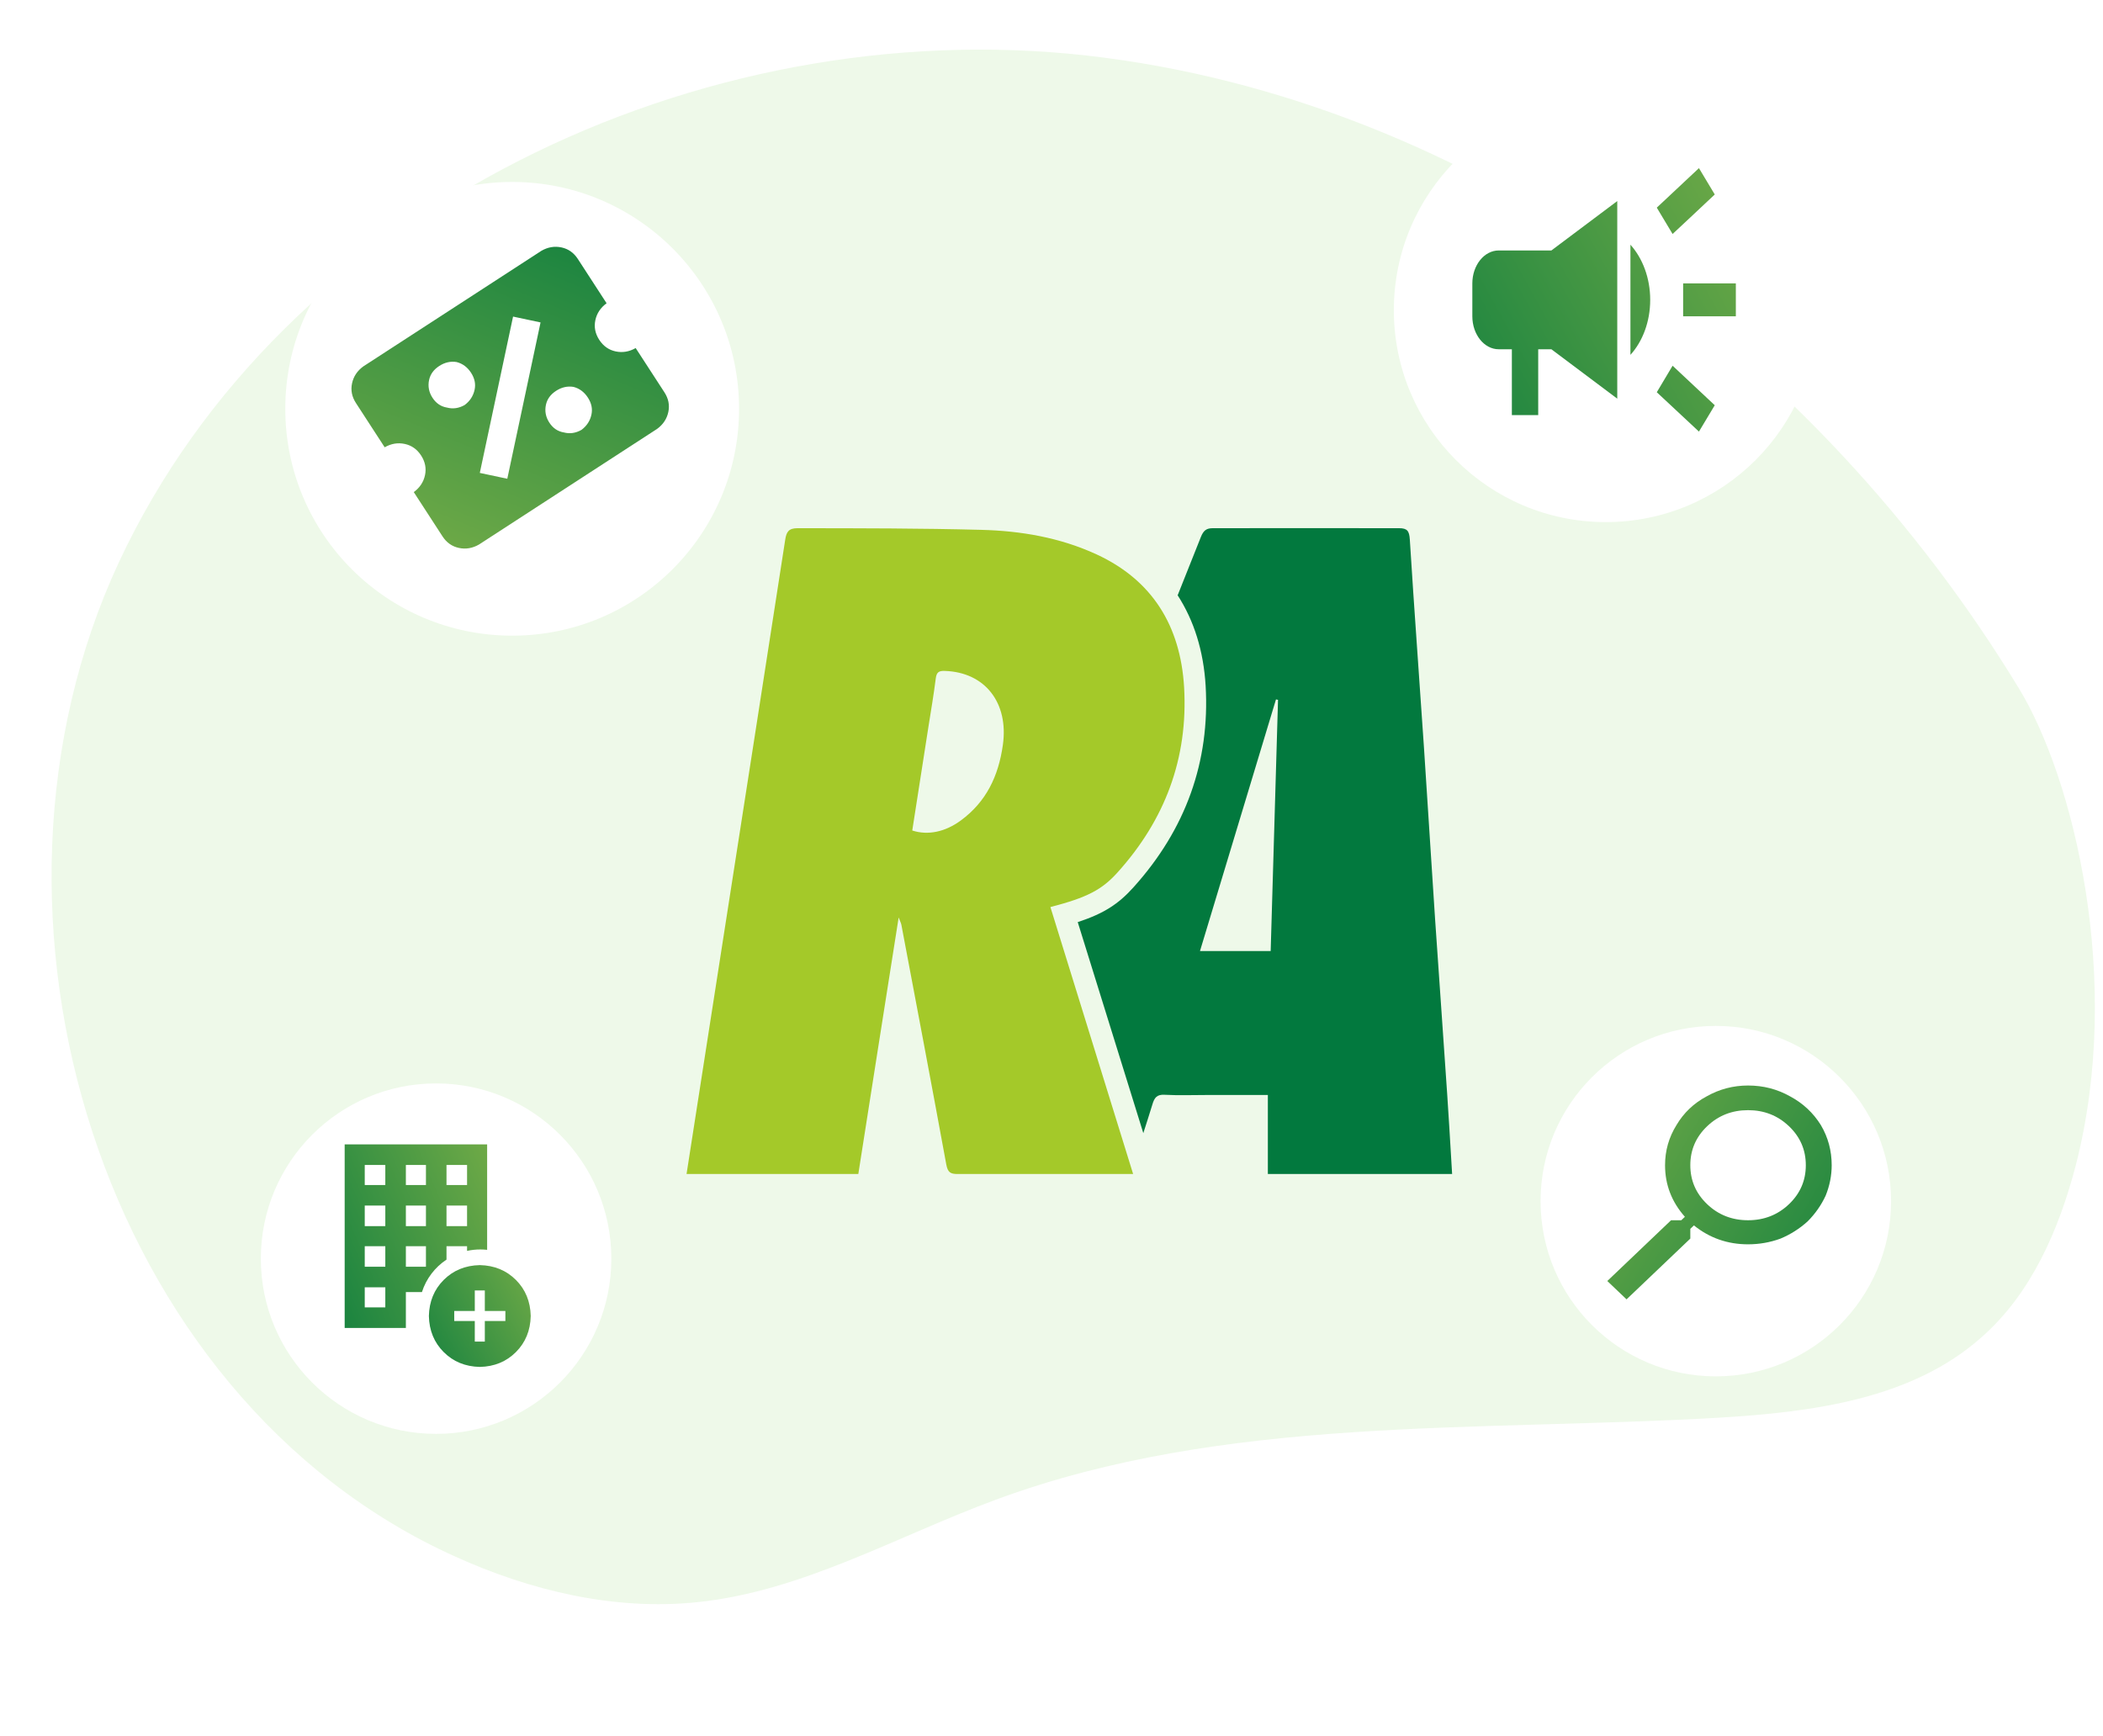 <svg width="258" height="213" viewBox="0 0 258 213" fill="none" xmlns="http://www.w3.org/2000/svg">
<path d="M74.932 113.161C74.345 110.814 70.824 101.424 68.738 97.316L74.932 114.335L74.932 113.161Z" fill="#8DAD22"/>
<path d="M247.704 84.498C222.9 43.67 180.758 12.177 133.289 6.81C85.858 1.506 34.7 25.75 14.549 69.063C-5.539 112.338 12.31 171.344 55.814 190.975C65.069 195.172 75.357 197.643 85.524 196.586C98.447 195.266 110.084 188.453 122.253 183.981C150.224 173.655 181.065 175.682 210.876 173.949C222.292 173.266 234.471 171.702 243.015 164.151C249.172 158.787 252.574 150.943 254.649 143.028C260.515 120.268 254.372 95.457 247.704 84.498Z" fill="#EEF9E9"/>
<g clip-path="url(#clip0_5092_57802)">
<g clip-path="url(#clip1_5092_57802)">
<path fill-rule="evenodd" clip-rule="evenodd" d="M147.216 116.691C150.327 106.373 153.435 96.1 156.54 85.817L156.791 85.87C156.484 96.114 156.187 106.355 155.889 116.691C152.987 116.691 150.193 116.691 147.216 116.691ZM177.545 134.273C177.063 127.095 176.543 119.915 176.056 112.732C175.585 105.684 175.156 98.631 174.685 91.583C174.117 83.111 173.485 74.651 172.958 66.182C172.886 65.155 172.658 64.809 171.631 64.808C164.451 64.797 154.668 64.808 148.798 64.808C147.981 64.808 147.64 65.106 147.322 65.896C146.375 68.279 145.424 70.66 144.476 73.043C146.484 76.144 147.656 79.871 147.91 84.15C148.45 93.444 145.468 101.762 139.053 108.875C137.211 110.925 135.417 112.092 132.219 113.142L140.264 139.033C140.636 137.862 141.024 136.685 141.379 135.509C141.624 134.679 141.933 134.273 142.878 134.327C144.607 134.421 146.347 134.354 148.088 134.354C150.5 134.354 152.922 134.354 155.543 134.354C155.543 137.625 155.543 140.849 155.543 144.049C160.538 144.049 172.278 144.049 178.148 144.049C177.891 139.66 177.69 136.401 177.545 134.273Z" fill="#02793E"/>
<path fill-rule="evenodd" clip-rule="evenodd" d="M111.918 101.902C113.849 102.528 115.963 102.076 117.884 100.664C120.982 98.382 122.499 95.245 123.036 91.383C123.754 86.27 120.88 82.477 115.898 82.321C115.194 82.296 114.901 82.473 114.804 83.225C114.557 85.196 114.222 87.16 113.909 89.13C113.251 93.359 112.59 97.597 111.918 101.902ZM96.329 66.237C96.474 65.282 96.735 64.808 97.848 64.809C105.75 64.816 112.869 64.816 120.37 65.011C125.236 65.134 130.031 65.95 134.524 68.02C141.364 71.177 144.82 76.79 145.268 84.317C145.775 93.063 142.897 100.617 137.109 107.037C135.189 109.174 133.385 110.12 128.866 111.295C132.243 122.172 135.599 133.06 139.014 144.05C137.177 144.05 123.311 144.05 117.49 144.05C116.608 144.05 116.272 143.861 116.09 142.869C114.294 133.066 112.435 123.273 110.584 113.477C110.545 113.269 110.443 113.08 110.249 112.573C108.578 123.221 106.92 133.653 105.3 144.05H84.227C91.69 96.147 95.725 70.21 96.329 66.237Z" fill="#A4C929"/>
</g>
</g>
<g filter="url(#filter0_d_5092_57802)">
<circle cx="53.5" cy="153.5" r="21.5" fill="white"/>
</g>
<path d="M62.002 162.089V160.857H59.479V158.335H58.248V160.857H55.726V162.089H58.248V164.611H59.479V162.089H62.002ZM58.864 155.227C60.643 155.266 62.119 155.872 63.292 157.045C64.465 158.218 65.071 159.694 65.11 161.473C65.071 163.252 64.465 164.728 63.292 165.901C62.119 167.074 60.643 167.68 58.864 167.719C57.084 167.68 55.608 167.074 54.435 165.901C53.262 164.728 52.656 163.252 52.617 161.473C52.656 159.694 53.262 158.218 54.435 157.045C55.608 155.872 57.084 155.266 58.864 155.227Z" fill="url(#paint0_linear_5092_57802)"/>
<path fill-rule="evenodd" clip-rule="evenodd" d="M59.763 140.414H42.285V162.936H49.793V158.537H51.763C52.287 156.889 53.365 155.488 54.778 154.552V152.907H57.3V153.482C57.821 153.368 58.363 153.307 58.919 153.307C59.204 153.307 59.486 153.323 59.763 153.354V140.414ZM44.748 145.399V142.936H47.271V145.399H44.748ZM49.793 145.399V142.936H52.256V145.399H49.793ZM54.778 145.399V142.936H57.3V145.399H54.778ZM44.748 150.444V147.921H47.271V150.444H44.748ZM49.793 150.444V147.921H52.256V150.444H49.793ZM54.778 150.444V147.921H57.3V150.444H54.778ZM44.748 155.429V152.907H47.271V155.429H44.748ZM49.793 155.429V152.907H52.256V155.429H49.793ZM44.748 160.414V157.951H47.271V160.414H44.748Z" fill="url(#paint1_linear_5092_57802)"/>
<g filter="url(#filter1_d_5092_57802)">
<circle cx="62.835" cy="48.835" r="27.835" fill="white"/>
</g>
<path d="M80.613 52.627L58.756 66.817C57.962 67.272 57.143 67.41 56.3 67.23C55.457 67.051 54.786 66.578 54.288 65.811L50.762 60.379C51.501 59.839 51.96 59.147 52.14 58.303C52.319 57.46 52.16 56.655 51.662 55.888C51.164 55.121 50.493 54.648 49.65 54.469C48.807 54.29 47.988 54.428 47.194 54.883L43.667 49.451C43.169 48.684 43.01 47.879 43.189 47.036C43.369 46.193 43.828 45.501 44.567 44.96L66.424 30.771C67.218 30.316 68.037 30.178 68.88 30.357C69.723 30.536 70.394 31.01 70.892 31.776L74.418 37.209C73.679 37.749 73.22 38.441 73.04 39.284C72.861 40.127 73.02 40.932 73.518 41.699C74.016 42.466 74.686 42.939 75.53 43.118C76.373 43.298 77.192 43.16 77.986 42.705L81.513 48.137C82.011 48.904 82.17 49.709 81.991 50.552C81.811 51.395 81.352 52.087 80.613 52.627ZM62.236 58.743L66.316 39.561L62.944 38.844L58.864 58.026L62.236 58.743ZM71.334 52.747C71.987 52.261 72.397 51.633 72.561 50.86C72.711 50.157 72.564 49.465 72.121 48.783C71.679 48.101 71.093 47.665 70.362 47.472C69.617 47.351 68.903 47.511 68.222 47.954C67.54 48.396 67.125 48.969 66.975 49.671C66.811 50.444 66.95 51.172 67.392 51.853C67.835 52.535 68.429 52.937 69.174 53.059C69.904 53.251 70.624 53.147 71.334 52.747ZM57 49.698C57.654 49.213 58.063 48.584 58.227 47.811C58.377 47.108 58.23 46.416 57.788 45.734C57.345 45.053 56.759 44.616 56.028 44.424C55.283 44.302 54.57 44.462 53.888 44.905C53.206 45.347 52.791 45.92 52.641 46.623C52.477 47.395 52.616 48.123 53.058 48.804C53.501 49.486 54.095 49.888 54.84 50.01C55.57 50.202 56.29 50.098 57 49.698Z" fill="url(#paint2_linear_5092_57802)"/>
<g filter="url(#filter2_d_5092_57802)">
<circle cx="210.5" cy="146.5" r="21.5" fill="white"/>
</g>
<path d="M214.456 133.191C212.636 133.191 210.938 133.637 209.364 134.528C207.79 135.372 206.56 136.544 205.674 138.045C204.739 139.546 204.272 141.187 204.272 142.969C204.272 145.361 205.084 147.471 206.707 149.3L206.264 149.722H205.01L197.187 157.178L199.548 159.429L207.371 151.973V150.777L207.814 150.355C209.733 151.902 211.947 152.676 214.456 152.676C215.834 152.676 217.162 152.442 218.442 151.973C219.672 151.457 220.779 150.754 221.763 149.863C222.698 148.925 223.436 147.87 223.977 146.697C224.469 145.478 224.715 144.235 224.715 142.969C224.715 141.187 224.272 139.546 223.386 138.045C222.452 136.544 221.197 135.372 219.623 134.528C218.048 133.637 216.326 133.191 214.456 133.191ZM214.456 136.216C216.424 136.216 218.097 136.873 219.475 138.186C220.853 139.499 221.541 141.093 221.541 142.969C221.541 144.845 220.853 146.439 219.475 147.752C218.097 149.065 216.424 149.722 214.456 149.722C212.488 149.722 210.815 149.065 209.438 147.752C208.06 146.439 207.371 144.845 207.371 142.969C207.371 141.093 208.06 139.499 209.438 138.186C210.815 136.873 212.488 136.216 214.456 136.216Z" fill="url(#paint3_linear_5092_57802)"/>
<g filter="url(#filter3_d_5092_57802)">
<circle cx="197" cy="37" r="26" fill="white"/>
</g>
<path d="M206.49 34.772V38.813H212.956V34.772H206.49ZM203.258 48.127C204.809 49.562 206.83 51.461 208.43 52.956C209.077 51.885 209.723 50.794 210.37 49.723C208.77 48.228 206.749 46.329 205.197 44.874C204.551 45.965 203.904 47.056 203.258 48.127ZM210.37 23.862C209.723 22.791 209.077 21.7 208.43 20.629C206.83 22.124 204.809 24.023 203.258 25.478C203.904 26.549 204.551 27.64 205.197 28.711C206.749 27.256 208.77 25.377 210.37 23.862ZM183.862 30.731C182.084 30.731 180.629 32.55 180.629 34.772V38.813C180.629 41.035 182.084 42.854 183.862 42.854H185.478V50.935H188.711V42.854H190.327L198.409 48.915V24.67L190.327 30.731H183.862ZM202.45 36.792C202.45 34.105 201.512 31.681 200.025 30.024V43.541C201.512 41.904 202.45 39.48 202.45 36.792Z" fill="url(#paint4_linear_5092_57802)"/>
<defs>
<filter id="filter0_d_5092_57802" x="30.13" y="131.065" width="46.739" height="46.739" filterUnits="userSpaceOnUse" color-interpolation-filters="sRGB">
<feFlood flood-opacity="0" result="BackgroundImageFix"/>
<feColorMatrix in="SourceAlpha" type="matrix" values="0 0 0 0 0 0 0 0 0 0 0 0 0 0 0 0 0 0 127 0" result="hardAlpha"/>
<feOffset dy="0.935"/>
<feGaussianBlur stdDeviation="0.935"/>
<feComposite in2="hardAlpha" operator="out"/>
<feColorMatrix type="matrix" values="0 0 0 0 0 0 0 0 0 0 0 0 0 0 0 0 0 0 0.12 0"/>
<feBlend mode="normal" in2="BackgroundImageFix" result="effect1_dropShadow_5092_57802"/>
<feBlend mode="normal" in="SourceGraphic" in2="effect1_dropShadow_5092_57802" result="shape"/>
</filter>
<filter id="filter1_d_5092_57802" x="32.349" y="19.674" width="60.972" height="60.972" filterUnits="userSpaceOnUse" color-interpolation-filters="sRGB">
<feFlood flood-opacity="0" result="BackgroundImageFix"/>
<feColorMatrix in="SourceAlpha" type="matrix" values="0 0 0 0 0 0 0 0 0 0 0 0 0 0 0 0 0 0 127 0" result="hardAlpha"/>
<feOffset dy="1.325"/>
<feGaussianBlur stdDeviation="1.325"/>
<feComposite in2="hardAlpha" operator="out"/>
<feColorMatrix type="matrix" values="0 0 0 0 0 0 0 0 0 0 0 0 0 0 0 0 0 0 0.12 0"/>
<feBlend mode="normal" in2="BackgroundImageFix" result="effect1_dropShadow_5092_57802"/>
<feBlend mode="normal" in="SourceGraphic" in2="effect1_dropShadow_5092_57802" result="shape"/>
</filter>
<filter id="filter2_d_5092_57802" x="187.245" y="124.122" width="46.51" height="46.51" filterUnits="userSpaceOnUse" color-interpolation-filters="sRGB">
<feFlood flood-opacity="0" result="BackgroundImageFix"/>
<feColorMatrix in="SourceAlpha" type="matrix" values="0 0 0 0 0 0 0 0 0 0 0 0 0 0 0 0 0 0 127 0" result="hardAlpha"/>
<feOffset dy="0.878"/>
<feGaussianBlur stdDeviation="0.878"/>
<feComposite in2="hardAlpha" operator="out"/>
<feColorMatrix type="matrix" values="0 0 0 0 0 0 0 0 0 0 0 0 0 0 0 0 0 0 0.12 0"/>
<feBlend mode="normal" in2="BackgroundImageFix" result="effect1_dropShadow_5092_57802"/>
<feBlend mode="normal" in="SourceGraphic" in2="effect1_dropShadow_5092_57802" result="shape"/>
</filter>
<filter id="filter3_d_5092_57802" x="168.878" y="9.939" width="56.245" height="56.245" filterUnits="userSpaceOnUse" color-interpolation-filters="sRGB">
<feFlood flood-opacity="0" result="BackgroundImageFix"/>
<feColorMatrix in="SourceAlpha" type="matrix" values="0 0 0 0 0 0 0 0 0 0 0 0 0 0 0 0 0 0 127 0" result="hardAlpha"/>
<feOffset dy="1.061"/>
<feGaussianBlur stdDeviation="1.061"/>
<feComposite in2="hardAlpha" operator="out"/>
<feColorMatrix type="matrix" values="0 0 0 0 0 0 0 0 0 0 0 0 0 0 0 0 0 0 0.12 0"/>
<feBlend mode="normal" in2="BackgroundImageFix" result="effect1_dropShadow_5092_57802"/>
<feBlend mode="normal" in="SourceGraphic" in2="effect1_dropShadow_5092_57802" result="shape"/>
</filter>
<linearGradient id="paint0_linear_5092_57802" x1="48.775" y1="171.123" x2="82.214" y2="152.697" gradientUnits="userSpaceOnUse">
<stop stop-color="#02793E"/>
<stop offset="1" stop-color="#BECD4D"/>
</linearGradient>
<linearGradient id="paint1_linear_5092_57802" x1="36.909" y1="169.072" x2="88.469" y2="147.024" gradientUnits="userSpaceOnUse">
<stop stop-color="#02793E"/>
<stop offset="1" stop-color="#BECD4D"/>
</linearGradient>
<linearGradient id="paint2_linear_5092_57802" x1="73.616" y1="17.637" x2="37.816" y2="103.884" gradientUnits="userSpaceOnUse">
<stop stop-color="#02793E"/>
<stop offset="1" stop-color="#BECD4D"/>
</linearGradient>
<linearGradient id="paint3_linear_5092_57802" x1="233.182" y1="166.577" x2="161.188" y2="124.955" gradientUnits="userSpaceOnUse">
<stop stop-color="#02793E"/>
<stop offset="1" stop-color="#BECD4D"/>
</linearGradient>
<linearGradient id="paint4_linear_5092_57802" x1="170.686" y1="61.763" x2="257.214" y2="14.082" gradientUnits="userSpaceOnUse">
<stop stop-color="#02793E"/>
<stop offset="1" stop-color="#BECD4D"/>
</linearGradient>
<clipPath id="clip0_5092_57802">
<rect width="93.921" height="93.921" fill="white" transform="translate(84.227 56)"/>
</clipPath>
<clipPath id="clip1_5092_57802">
<rect width="93.921" height="79.246" fill="white" transform="translate(84.227 64.803)"/>
</clipPath>
</defs>
</svg>
